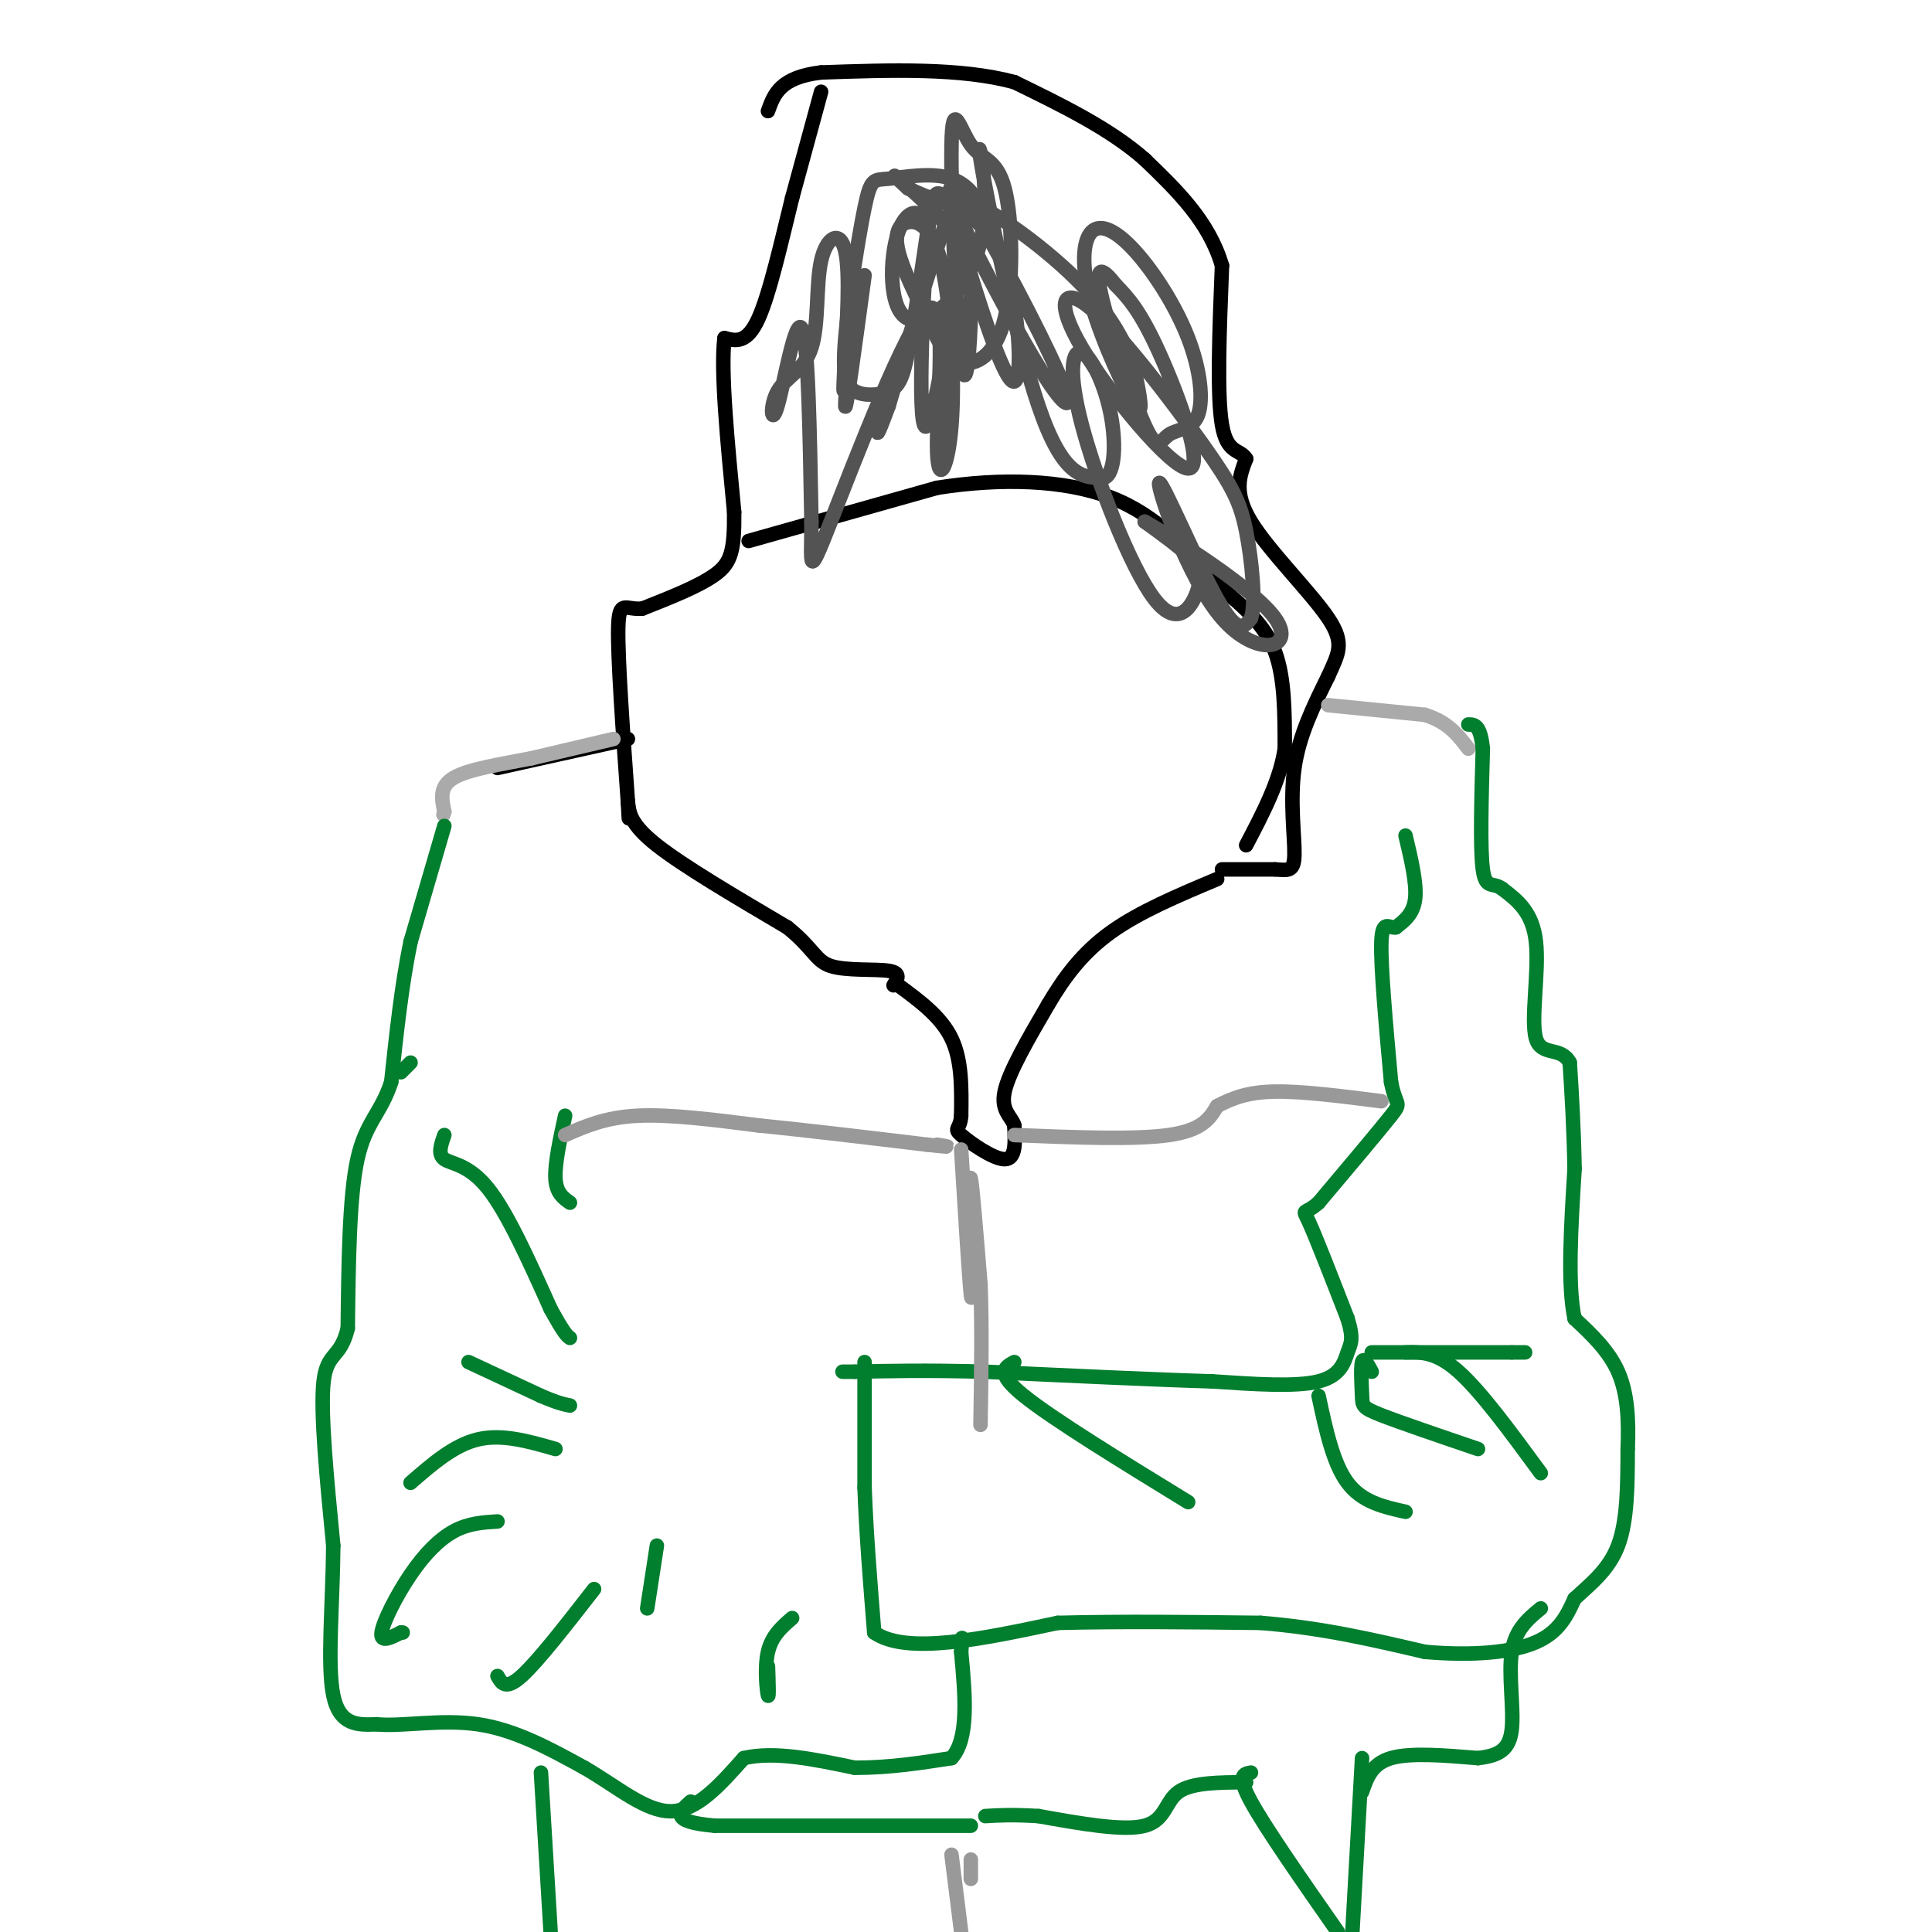 <svg viewBox='0 0 400 400' version='1.1' xmlns='http://www.w3.org/2000/svg' xmlns:xlink='http://www.w3.org/1999/xlink'><g fill='none' stroke='#000000' stroke-width='3' stroke-linecap='round' stroke-linejoin='round'><path d='M170,19c0.000,0.000 -6.000,22.000 -6,22'/><path d='M164,41c-2.178,8.800 -4.622,19.800 -7,25c-2.378,5.200 -4.689,4.600 -7,4'/><path d='M150,70c-0.833,6.667 0.583,21.333 2,36'/><path d='M152,106c0.089,8.178 -0.689,10.622 -4,13c-3.311,2.378 -9.156,4.689 -15,7'/><path d='M133,126c-3.533,0.378 -4.867,-2.178 -5,4c-0.133,6.178 0.933,21.089 2,36'/><path d='M130,166c0.333,6.000 0.167,3.000 0,0'/><path d='M155,112c0.000,0.000 39.000,-11.000 39,-11'/><path d='M194,101c13.089,-2.067 26.311,-1.733 36,2c9.689,3.733 15.844,10.867 22,18'/><path d='M252,121c6.000,5.022 10.000,8.578 12,14c2.000,5.422 2.000,12.711 2,20'/><path d='M266,155c-1.000,6.667 -4.500,13.333 -8,20'/><path d='M253,180c0.000,0.000 11.000,0.000 11,0'/><path d='M264,180c2.690,0.167 3.917,0.583 4,-3c0.083,-3.583 -0.976,-11.167 0,-18c0.976,-6.833 3.988,-12.917 7,-19'/><path d='M275,140c2.024,-4.619 3.583,-6.667 0,-12c-3.583,-5.333 -12.310,-13.952 -16,-20c-3.690,-6.048 -2.345,-9.524 -1,-13'/><path d='M258,95c-1.267,-2.111 -3.933,-0.889 -5,-7c-1.067,-6.111 -0.533,-19.556 0,-33'/><path d='M253,55c-2.667,-9.167 -9.333,-15.583 -16,-22'/><path d='M237,33c-7.167,-6.333 -17.083,-11.167 -27,-16'/><path d='M210,17c-11.167,-3.000 -25.583,-2.500 -40,-2'/><path d='M170,15c-8.500,1.000 -9.750,4.500 -11,8'/></g>
<g fill='none' stroke='#535353' stroke-width='3' stroke-linecap='round' stroke-linejoin='round'><path d='M179,57c-1.976,14.583 -3.952,29.167 -4,27c-0.048,-2.167 1.833,-21.083 2,-23c0.167,-1.917 -1.381,13.167 -2,18c-0.619,4.833 -0.310,-0.583 0,-6'/><path d='M175,73c0.300,-5.542 1.050,-16.396 0,-21c-1.050,-4.604 -3.900,-2.958 -5,2c-1.100,4.958 -0.449,13.229 -2,18c-1.551,4.771 -5.302,6.042 -7,9c-1.698,2.958 -1.342,7.604 0,3c1.342,-4.604 3.669,-18.458 5,-16c1.331,2.458 1.665,21.229 2,40'/><path d='M168,108c0.021,9.296 -0.928,12.535 4,0c4.928,-12.535 15.732,-40.844 20,-44c4.268,-3.156 2.001,18.840 2,28c-0.001,9.160 2.265,5.482 3,-4c0.735,-9.482 -0.061,-24.768 -2,-33c-1.939,-8.232 -5.022,-9.409 -7,-9c-1.978,0.409 -2.851,2.402 -2,6c0.851,3.598 3.425,8.799 6,14'/><path d='M192,66c1.993,4.336 3.975,8.176 7,9c3.025,0.824 7.093,-1.367 9,-9c1.907,-7.633 1.654,-20.707 0,-27c-1.654,-6.293 -4.710,-5.804 -7,-9c-2.290,-3.196 -3.815,-10.079 -4,0c-0.185,10.079 0.970,37.118 2,45c1.030,7.882 1.936,-3.392 2,-11c0.064,-7.608 -0.714,-11.548 -4,-16c-3.286,-4.452 -9.082,-9.415 -11,-11c-1.918,-1.585 0.041,0.207 2,2'/><path d='M188,39c3.302,1.582 10.558,4.535 13,4c2.442,-0.535 0.071,-4.560 -4,-6c-4.071,-1.440 -9.842,-0.296 -13,0c-3.158,0.296 -3.703,-0.258 -5,6c-1.297,6.258 -3.345,19.326 -4,27c-0.655,7.674 0.082,9.954 2,11c1.918,1.046 5.016,0.859 7,0c1.984,-0.859 2.852,-2.388 4,-8c1.148,-5.612 2.574,-15.306 4,-25'/><path d='M192,48c-0.607,-5.091 -4.124,-5.319 -6,0c-1.876,5.319 -2.110,16.185 2,18c4.110,1.815 12.566,-5.421 15,-16c2.434,-10.579 -1.152,-24.502 0,-17c1.152,7.502 7.044,36.429 12,51c4.956,14.571 8.978,14.785 13,15'/><path d='M228,99c2.773,0.251 3.207,-6.620 2,-13c-1.207,-6.380 -4.055,-12.269 -6,-13c-1.945,-0.731 -2.988,3.696 0,15c2.988,11.304 10.007,29.483 15,36c4.993,6.517 7.960,1.370 9,-2c1.040,-3.370 0.154,-4.963 -2,-7c-2.154,-2.037 -5.577,-4.519 -9,-7'/><path d='M237,108c5.134,2.893 22.470,13.626 27,20c4.530,6.374 -3.744,8.389 -11,0c-7.256,-8.389 -13.492,-27.182 -13,-28c0.492,-0.818 7.712,16.338 12,24c4.288,7.662 5.644,5.831 7,4'/><path d='M259,128c1.064,-2.820 0.225,-11.871 -1,-18c-1.225,-6.129 -2.835,-9.337 -9,-18c-6.165,-8.663 -16.884,-22.783 -23,-28c-6.116,-5.217 -7.629,-1.532 -2,8c5.629,9.532 18.400,24.913 22,25c3.600,0.087 -1.971,-15.118 -6,-24c-4.029,-8.882 -6.514,-11.441 -9,-14'/><path d='M231,59c-2.562,-3.315 -4.469,-4.603 -3,2c1.469,6.603 6.312,21.096 9,27c2.688,5.904 3.222,3.219 5,2c1.778,-1.219 4.801,-0.972 6,-4c1.199,-3.028 0.575,-9.332 -2,-16c-2.575,-6.668 -7.102,-13.701 -11,-18c-3.898,-4.299 -7.169,-5.864 -9,-4c-1.831,1.864 -2.224,7.156 0,15c2.224,7.844 7.064,18.241 9,21c1.936,2.759 0.968,-2.121 0,-7'/><path d='M235,77c-1.117,-4.034 -3.908,-10.619 -11,-18c-7.092,-7.381 -18.485,-15.560 -23,-17c-4.515,-1.440 -2.151,3.858 2,12c4.151,8.142 10.090,19.129 14,25c3.910,5.871 5.790,6.625 2,-2c-3.790,-8.625 -13.251,-26.630 -18,-34c-4.749,-7.370 -4.785,-4.106 -4,0c0.785,4.106 2.393,9.053 4,14'/><path d='M201,57c2.618,8.420 7.165,22.470 9,22c1.835,-0.470 0.960,-15.461 -2,-24c-2.960,-8.539 -8.003,-10.628 -11,-13c-2.997,-2.372 -3.948,-5.028 -5,8c-1.052,13.028 -2.206,41.738 0,38c2.206,-3.738 7.773,-39.925 7,-46c-0.773,-6.075 -7.887,17.963 -15,42'/><path d='M184,84c-2.833,7.667 -2.417,5.833 -2,4'/></g>
<g fill='none' stroke='#000000' stroke-width='3' stroke-linecap='round' stroke-linejoin='round'><path d='M130,166c0.250,2.333 0.500,4.667 6,9c5.500,4.333 16.250,10.667 27,17'/><path d='M163,192c5.512,4.417 5.792,6.958 9,8c3.208,1.042 9.345,0.583 12,1c2.655,0.417 1.827,1.708 1,3'/><path d='M130,153c0.000,0.000 -27.000,6.000 -27,6'/><path d='M186,204c4.417,3.250 8.833,6.500 11,11c2.167,4.500 2.083,10.250 2,16'/><path d='M199,231c-0.202,3.000 -1.708,2.500 0,4c1.708,1.500 6.631,5.000 9,5c2.369,0.000 2.185,-3.500 2,-7'/><path d='M210,233c-0.533,-1.844 -2.867,-2.956 -2,-7c0.867,-4.044 4.933,-11.022 9,-18'/><path d='M217,208c3.311,-5.644 7.089,-10.756 13,-15c5.911,-4.244 13.956,-7.622 22,-11'/></g>
<g fill='none' stroke='#AAAAAA' stroke-width='3' stroke-linecap='round' stroke-linejoin='round'><path d='M275,146c0.000,0.000 20.000,2.000 20,2'/><path d='M295,148c4.833,1.500 6.917,4.250 9,7'/><path d='M127,153c0.000,0.000 -17.000,4.000 -17,4'/><path d='M110,157c-6.111,1.200 -12.889,2.200 -16,4c-3.111,1.800 -2.556,4.400 -2,7'/><path d='M92,168c-0.333,1.167 -0.167,0.583 0,0'/></g>
<g fill='none' stroke='#017E2E' stroke-width='3' stroke-linecap='round' stroke-linejoin='round'><path d='M92,171c0.000,0.000 -7.000,24.000 -7,24'/><path d='M85,195c-1.833,8.833 -2.917,18.917 -4,29'/><path d='M81,224c-2.089,6.511 -5.311,8.289 -7,16c-1.689,7.711 -1.844,21.356 -2,35'/><path d='M72,275c-1.511,6.378 -4.289,4.822 -5,11c-0.711,6.178 0.644,20.089 2,34'/><path d='M69,320c-0.089,11.911 -1.311,24.689 0,31c1.311,6.311 5.156,6.156 9,6'/><path d='M78,357c5.089,0.533 13.311,-1.133 21,0c7.689,1.133 14.844,5.067 22,9'/><path d='M121,366c6.756,3.889 12.644,9.111 18,9c5.356,-0.111 10.178,-5.556 15,-11'/><path d='M154,364c6.333,-1.500 14.667,0.250 23,2'/><path d='M177,366c7.167,0.000 13.583,-1.000 20,-2'/><path d='M197,364c3.667,-4.000 2.833,-13.000 2,-22'/><path d='M199,342c0.333,-4.000 0.167,-3.000 0,-2'/><path d='M179,282c0.000,0.000 0.000,26.000 0,26'/><path d='M179,308c0.333,9.333 1.167,19.667 2,30'/><path d='M181,338c6.667,4.667 22.333,1.333 38,-2'/><path d='M219,336c13.333,-0.333 27.667,-0.167 42,0'/><path d='M261,336c12.667,1.000 23.333,3.500 34,6'/><path d='M295,342c10.044,0.889 18.156,0.111 23,-2c4.844,-2.111 6.422,-5.556 8,-9'/><path d='M326,331c3.156,-2.956 7.044,-5.844 9,-11c1.956,-5.156 1.978,-12.578 2,-20'/><path d='M337,300c0.267,-6.178 -0.067,-11.622 -2,-16c-1.933,-4.378 -5.467,-7.689 -9,-11'/><path d='M326,273c-1.500,-7.000 -0.750,-19.000 0,-31'/><path d='M326,242c-0.167,-8.833 -0.583,-15.417 -1,-22'/><path d='M325,220c-1.821,-3.476 -5.875,-1.167 -7,-5c-1.125,-3.833 0.679,-13.810 0,-20c-0.679,-6.190 -3.839,-8.595 -7,-11'/><path d='M311,184c-1.978,-1.489 -3.422,0.289 -4,-4c-0.578,-4.289 -0.289,-14.644 0,-25'/><path d='M307,155c-0.500,-5.000 -1.750,-5.000 -3,-5'/><path d='M291,173c1.167,4.917 2.333,9.833 2,13c-0.333,3.167 -2.167,4.583 -4,6'/><path d='M289,192c-1.378,0.311 -2.822,-1.911 -3,3c-0.178,4.911 0.911,16.956 2,29'/><path d='M288,224c0.978,5.267 2.422,3.933 0,7c-2.422,3.067 -8.711,10.533 -15,18'/><path d='M273,249c-3.133,2.800 -3.467,0.800 -2,4c1.467,3.200 4.733,11.600 8,20'/><path d='M279,273c1.333,4.321 0.667,5.125 0,7c-0.667,1.875 -1.333,4.821 -6,6c-4.667,1.179 -13.333,0.589 -22,0'/><path d='M251,286c-11.500,-0.333 -29.250,-1.167 -47,-2'/><path d='M204,284c-12.333,-0.333 -19.667,-0.167 -27,0'/><path d='M177,284c-4.500,0.000 -2.250,0.000 0,0'/><path d='M117,231c-1.083,5.000 -2.167,10.000 -2,13c0.167,3.000 1.583,4.000 3,5'/><path d='M85,220c0.000,0.000 -2.000,2.000 -2,2'/><path d='M92,235c-0.711,2.000 -1.422,4.000 0,5c1.422,1.000 4.978,1.000 9,6c4.022,5.000 8.511,15.000 13,25'/><path d='M114,271c2.833,5.167 3.417,5.583 4,6'/><path d='M97,282c0.000,0.000 15.000,7.000 15,7'/><path d='M112,289c3.500,1.500 4.750,1.750 6,2'/><path d='M115,300c-5.500,-1.583 -11.000,-3.167 -16,-2c-5.000,1.167 -9.500,5.083 -14,9'/><path d='M103,315c-2.988,0.185 -5.976,0.369 -9,2c-3.024,1.631 -6.083,4.708 -9,9c-2.917,4.292 -5.690,9.798 -6,12c-0.310,2.202 1.845,1.101 4,0'/><path d='M83,338c0.667,0.000 0.333,0.000 0,0'/><path d='M123,329c-5.833,7.500 -11.667,15.000 -15,18c-3.333,3.000 -4.167,1.500 -5,0'/><path d='M136,320c0.000,0.000 -2.000,13.000 -2,13'/><path d='M164,335c-2.111,1.822 -4.222,3.644 -5,7c-0.778,3.356 -0.222,8.244 0,9c0.222,0.756 0.111,-2.622 0,-6'/><path d='M273,289c1.500,7.000 3.000,14.000 6,18c3.000,4.000 7.500,5.000 12,6'/><path d='M210,282c-2.000,1.083 -4.000,2.167 2,7c6.000,4.833 20.000,13.417 34,22'/><path d='M284,284c-0.845,-1.560 -1.690,-3.119 -2,-2c-0.310,1.119 -0.083,4.917 0,7c0.083,2.083 0.024,2.452 4,4c3.976,1.548 11.988,4.274 20,7'/><path d='M291,280c3.167,-0.083 6.333,-0.167 11,4c4.667,4.167 10.833,12.583 17,21'/><path d='M284,280c0.000,0.000 29.000,0.000 29,0'/><path d='M313,280c4.833,0.000 2.417,0.000 0,0'/><path d='M112,367c0.000,0.000 2.000,33.000 2,33'/><path d='M259,367c-1.500,0.250 -3.000,0.500 0,6c3.000,5.500 10.500,16.250 18,27'/><path d='M258,369c-5.622,0.022 -11.244,0.044 -14,2c-2.756,1.956 -2.644,5.844 -7,7c-4.356,1.156 -13.178,-0.422 -22,-2'/><path d='M215,376c-5.500,-0.333 -8.250,-0.167 -11,0'/><path d='M201,378c0.000,0.000 -53.000,0.000 -53,0'/><path d='M148,378c-9.667,-0.833 -7.333,-2.917 -5,-5'/><path d='M282,364c0.000,0.000 -2.000,36.000 -2,36'/><path d='M282,371c1.000,-2.917 2.000,-5.833 6,-7c4.000,-1.167 11.000,-0.583 18,0'/><path d='M306,364c4.440,-0.512 6.542,-1.792 7,-6c0.458,-4.208 -0.726,-11.345 0,-16c0.726,-4.655 3.363,-6.827 6,-9'/></g>
<g fill='none' stroke='#999999' stroke-width='3' stroke-linecap='round' stroke-linejoin='round'><path d='M117,235c4.167,-1.833 8.333,-3.667 15,-4c6.667,-0.333 15.833,0.833 25,2'/><path d='M157,233c10.000,1.000 22.500,2.500 35,4'/><path d='M192,237c6.167,0.667 4.083,0.333 2,0'/><path d='M210,235c12.500,0.500 25.000,1.000 32,0c7.000,-1.000 8.500,-3.500 10,-6'/><path d='M252,229c3.244,-1.689 6.356,-2.911 12,-3c5.644,-0.089 13.822,0.956 22,2'/><path d='M199,238c0.833,13.500 1.667,27.000 2,30c0.333,3.000 0.167,-4.500 0,-12'/><path d='M201,256c-0.089,-5.511 -0.311,-13.289 0,-12c0.311,1.289 1.156,11.644 2,22'/><path d='M203,266c0.333,8.500 0.167,18.750 0,29'/><path d='M197,384c0.000,0.000 2.000,16.000 2,16'/><path d='M201,389c0.000,0.000 0.000,-4.000 0,-4'/></g>
</svg>